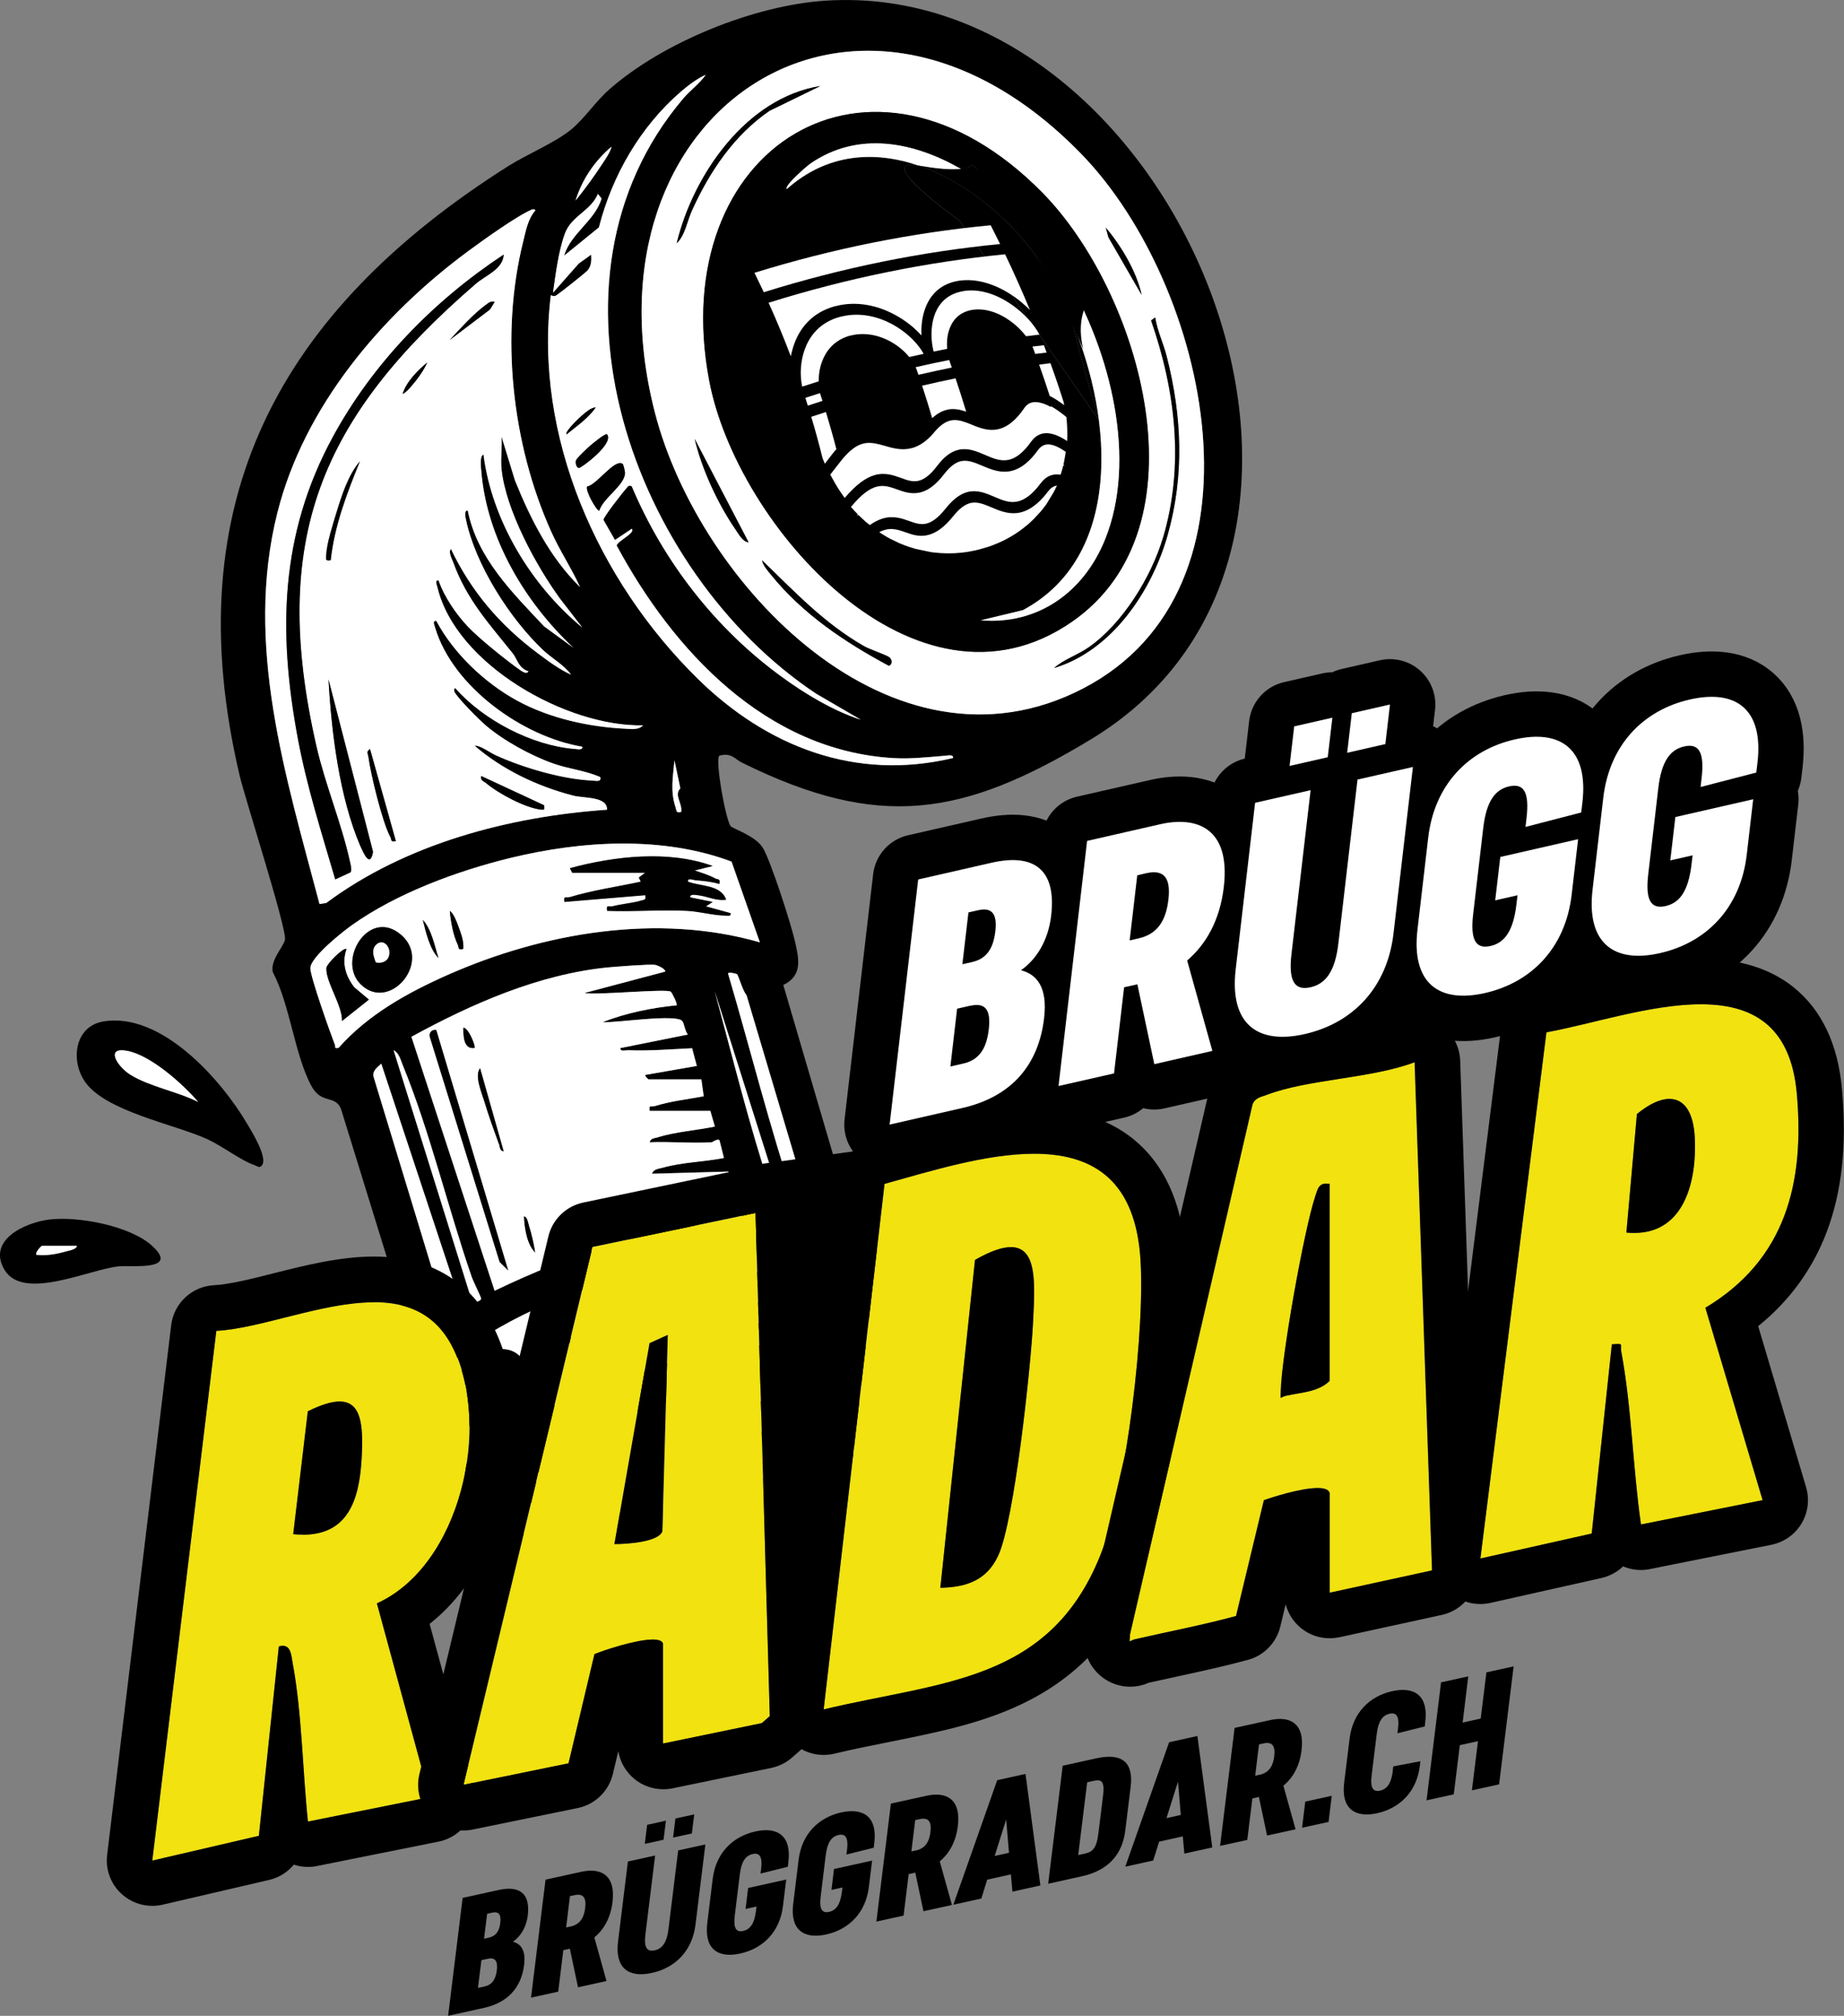 <?xml version="1.0" encoding="UTF-8"?>
<svg id="Layer_2" data-name="Layer 2" xmlns="http://www.w3.org/2000/svg" viewBox="0 0 203.28 222.13">
  <rect x="0" y="0" width="203.28" height="222.13" fill="#808080" stroke="none"/>
  <defs>
    <style>
      .cls-1 {
        stroke: #000;
        stroke-linecap: round;
        stroke-linejoin: round;
        stroke-width: 10px;
      }

      .cls-2 {
        fill: #fff;
      }

      .cls-3 {
        fill: #f1e210;
      }
    </style>
  </defs>
  <g id="Layer_1-2" data-name="Layer 1">
    <g>
      <path class="cls-1" d="M98.07,123.92l3.15-27.01,8.07-1.84c4.65-1.06,7.19.69,6.59,5.82-.33,2.82-1.69,4.89-3.33,6.02,1.76.46,2.95,1.88,2.55,5.28-.61,5.21-3.64,8.68-9.01,9.9l-8.02,1.83ZM106.09,106.25l1.07-.24c1.55-.35,2.33-1.43,2.56-3.36s-.34-2.7-1.89-2.35l-1.07.24-.67,5.71ZM106.94,110.82l-1.43.33-.74,6.37,1.43-.33c1.67-.38,2.54-1.55,2.8-3.75s-.39-2.99-2.05-2.61Z"/>
      <path class="cls-1" d="M125.39,108.46l-1.47.33-1.11,9.49-6.12,1.39,3.15-27.01,8.07-1.84c3.97-.9,7.77.37,7,6.93-.44,3.74-2.02,6.36-4.04,8.09l2.78,9.96-6.4,1.46-1.87-8.81ZM125.52,103.4c2.03-.46,3-1.89,3.28-4.24s-.42-3.4-2.44-2.94l-.99.23-.84,7.18.99-.23Z"/>
      <path class="cls-1" d="M155.76,84.49l-2.14,18.36c-.69,5.94-4.44,9.87-9.76,11.09-5.32,1.21-8.33-1.18-7.64-7.12l2.14-18.36,6.12-1.39-2.11,18.06c-.35,2.97.34,4.05,2.09,3.66s2.73-1.86,3.08-4.83l2.11-18.06,6.12-1.39ZM146.88,79.08l-4.21.96-.51,4.36,4.21-.96.51-4.36ZM153.23,77.63l-4.21.96-.51,4.36,4.21-.96.51-4.36Z"/>
      <path class="cls-1" d="M165.39,94.43l8.58-1.96-.71,6.1c-.68,5.87-4.42,9.68-9.54,10.85-5.12,1.17-8.15-1.11-7.46-6.98l1.18-10.11c.68-5.87,4.42-9.68,9.54-10.85,5.13-1.17,8.15,1.11,7.46,6.97l-.13,1.08-6.14,1.59.11-.96c.35-2.97-.36-3.86-1.91-3.51s-2.51,1.62-2.86,4.59l-1.11,9.49c-.35,2.97.36,3.86,1.91,3.51s2.51-1.63,2.86-4.59l.12-1-2.46.56.56-4.78Z"/>
      <path class="cls-1" d="M184.69,90.03l8.58-1.96-.71,6.1c-.68,5.87-4.42,9.68-9.54,10.85s-8.15-1.11-7.46-6.98l1.18-10.11c.68-5.87,4.42-9.68,9.54-10.85,5.13-1.17,8.15,1.11,7.46,6.97l-.13,1.08-6.14,1.59.11-.96c.35-2.97-.36-3.86-1.91-3.51s-2.51,1.62-2.86,4.59l-1.11,9.49c-.35,2.97.36,3.86,1.91,3.51s2.51-1.63,2.86-4.59l.12-1-2.46.56.56-4.78Z"/>
    </g>
    <g>
      <path class="cls-2" d="M98.07,123.92l3.15-27.01,8.07-1.84c4.65-1.06,7.19.69,6.59,5.82-.33,2.82-1.69,4.89-3.33,6.02,1.76.46,2.95,1.88,2.55,5.28-.61,5.21-3.64,8.68-9.01,9.9l-8.02,1.83ZM106.09,106.25l1.07-.24c1.55-.35,2.33-1.43,2.56-3.36s-.34-2.7-1.89-2.35l-1.07.24-.67,5.71ZM106.94,110.82l-1.43.33-.74,6.37,1.43-.33c1.67-.38,2.54-1.55,2.8-3.75s-.39-2.99-2.05-2.61Z"/>
      <path class="cls-2" d="M125.39,108.46l-1.47.33-1.11,9.49-6.12,1.39,3.15-27.01,8.07-1.84c3.97-.9,7.77.37,7,6.93-.44,3.74-2.02,6.36-4.04,8.09l2.78,9.96-6.4,1.46-1.87-8.81ZM125.52,103.4c2.03-.46,3-1.89,3.28-4.24s-.42-3.4-2.44-2.94l-.99.23-.84,7.18.99-.23Z"/>
      <path class="cls-2" d="M155.76,84.49l-2.14,18.36c-.69,5.94-4.44,9.87-9.76,11.09-5.32,1.21-8.33-1.18-7.64-7.12l2.14-18.36,6.12-1.39-2.11,18.06c-.35,2.97.34,4.05,2.09,3.66s2.73-1.86,3.08-4.83l2.11-18.06,6.12-1.39ZM146.88,79.08l-4.21.96-.51,4.36,4.21-.96.51-4.36ZM153.23,77.63l-4.21.96-.51,4.36,4.21-.96.51-4.36Z"/>
      <path class="cls-2" d="M165.39,94.43l8.58-1.96-.71,6.1c-.68,5.87-4.42,9.68-9.54,10.85-5.12,1.17-8.15-1.11-7.46-6.98l1.18-10.11c.68-5.87,4.42-9.68,9.54-10.85,5.13-1.17,8.15,1.11,7.46,6.97l-.13,1.08-6.14,1.59.11-.96c.35-2.97-.36-3.86-1.91-3.51s-2.51,1.62-2.86,4.59l-1.11,9.49c-.35,2.97.36,3.86,1.91,3.51s2.51-1.63,2.86-4.59l.12-1-2.46.56.56-4.78Z"/>
      <path class="cls-2" d="M184.69,90.03l8.58-1.96-.71,6.1c-.68,5.87-4.42,9.68-9.54,10.85s-8.15-1.11-7.46-6.98l1.18-10.11c.68-5.87,4.42-9.68,9.54-10.85,5.13-1.17,8.15,1.11,7.46,6.97l-.13,1.08-6.14,1.59.11-.96c.35-2.97-.36-3.86-1.91-3.51s-2.51,1.62-2.86,4.59l-1.11,9.49c-.35,2.97.36,3.86,1.91,3.51s2.51-1.63,2.86-4.59l.12-1-2.46.56.56-4.78Z"/>
    </g>
    <path d="M77.82,164.39s.02.01.02.02l.39-.09c-.15-.1-.29-.13-.41.07Z"/>
    <path d="M71.41,165.95l.5-.12c-.23-.19-.45-.38-.66-.57-.08.19,0,.44.16.69Z"/>
    <path d="M99.12,144.2c-.69-2.79-.99-5.56-3.22-7.56-.57-.51-1.38-.59-1.68-1.29l-7.87-26.81c2.2-1.08,1.71-2.95,1.25-4.96-.43-1.86-2.62-8.67-3.49-10.13-.8-1.36-3.38-2.14-3.58-2.43-.57-.86-1.71-7.27-1.24-7.75,1.39-.36,1.68.37,2.55.79,15.06,7.42,24.27,5.95,38.39-2.57C155.58,60.15,129.54-2.34,91.07.07c-7.89.49-17.97,4.57-23.9,9.78-1.5,1.31-2.79,3.28-4.23,4.44-1.83,1.48-4.81,2.69-6.89,4-25.26,15.97-36.76,37.05-29.62,67.22.61,2.57,5.28,17.07,4.98,18.08-.27.89-1.62,2.23-1.34,3.52,1.91,3.6,2.41,9.18,4.28,12.59,1.1,2,2.54.91,3.23,2.46l8.25,26.69c.1,1.11-1.7,2.22-1.43,4.13l1.1,3.27,12.28,12.97c-.26-1.07-2.11-4.98-1.95-5.78.08-.4,1.11-1.58,1.63-.72.34.56,1.92,5.3,1.98,5.95,0,.05,0,.1,0,.15l1.59-.38-.66-1.46c-.31-1.8-1.24-3.45-1.82-5.11-.14-.4-.5-.4.08-.82l1.06,1.66,1.79,5.62,2.3-.55-2.79-8.21c4.1-1.94,8.18-3.91,12.57-5.14,4.51-1.26,9.14-1.78,13.81-1.99l.6,1.17-8.92,1.74c-.53.53,1.15.52,1.36.51.61-.03,1.14-.26,1.73-.27,2.09-.05,4.2.03,6.3.04l.28,1.21c-2.15.52-4.56.62-6.63,1.42-.31.12-.73.15-.8.56l8.02-.26.4,1.49c-2.19.66-4.54.71-6.73,1.32-.26.07-.75.06-.69.42h6.5l5.36-1.29c-.26-.97-.5-1.94-.71-2.92l.96,2.86,1.84-.44c-.72-2.45-1.41-4.91-2.06-7.38.54,0,1.2-.17,1.44.41l2.02,6.63,3.7-.89-2.2-14.58ZM89.7,134.54c-1.7-.21-1.54-.51-2.05-2.03-2.79-8.24-4.89-16.75-7.35-25.1-.29-.45.92-.11.95-.07.19.24.63,1.88,1.04,2.3l7.41,24.9ZM45.37,114.24c6.65-3.63,14.05-6.9,21.7-7.65.83-.08,4.58-.36,5.15-.28.23.04,1.11.4,1.14.74l-8.91,2.36c1.23.28,9.17-.52,9.52-.13.16.18.76,1.38.63,1.49-2.75.27-5.59.85-8.17,1.86,1.38.1,8.12-.94,8.79-.13.23.28.3,1.11.62,1.49l-7.43,1.49c-.06.43.56.23.86.24,2.36.09,4.69-.11,7.04-.22l.52,1.95-5.69.99c-.08.08.32.49.37.49h5.82l.26,1.86c-1.78.34-3.65.54-5.38,1.08-.4.12-.7-.2-.58.53h6.69l.5,1.73c-2,.42-4.42.59-6.35,1.2-.33.11-.76.08-.83.53,2.25-.1,4.57.14,6.81,0,.16-.01.53-.39.87-.25l.5,1.98c-2.16.43-4.63.47-6.74,1.07-.43.12-1.04.15-1.19.67l8.41-.24.51,1.97c-2.5.27-5.31.64-7.73,1.32-.26.07-.75.06-.69.42,2.56.08,6.08-.69,8.54-.25.88.16.91,1.28.87,1.98-9.52.47-18.72,3.59-27.24,7.68l-9.17-27.98ZM53.04,143.09c-.01.28-.7.46-.98.37l-8.67-27.74c.59.28.77,1.06.99,1.6,2.98,7.27,5,15.8,7.61,23.35.16.47,1.06,2.28,1.05,2.41ZM78.81,109.28l7.92,25.01c-.56.02-.54.17-.81-.31-.31-.56-.75-2.2-1-2.96-2.35-7.13-4.16-14.5-6.12-21.74ZM119.28,17.05c13.92,14.4,21.52,47.78.06,58.84-20.96,10.81-42.27-11.46-47.15-30.45-8.58-33.37,22.39-53.93,47.09-28.39ZM67.41,16.16c-.12.57-.57,1.22-.89,1.71-.93,1.43-1.99,2.9-3.07,4.23.71-2.32,2.12-4.38,3.96-5.94ZM60.73,32.51c.21.12.4.16.62.02.39-.25,3.24-2.49,3.45-2.76.41-.51.42-1.09.38-1.72l-1.37.98-2.84,3.22c.29-2.04.61-4.57,1.3-6.49.73-2,2.85-2.49,3.65-4.4l.4.51c-.71,2.44-3.43,3.88-4.12,6.29l3.83-3.11c1.47-5.74,4.56-11.1,9.05-14.97.76-.65,1.81-1.45,2.73-1.85-.68.99-1.7,1.7-2.47,2.6-17.16,20.17-5.52,52.21,14.63,65.6l4.93,2.87c-3.05-.99-6.14-2.85-8.74-4.75-7.29-5.31-13.02-12.7-16.52-21-.34-.07-.32-.05-.51.16-.38.4-2.64,3.29-2.6,3.57l1.27,2.22,1.85-1.24c.46.47-1.63,1.38-1.66,1.85,6.25,11.62,16.49,22.6,30.51,23.42,1.95.11,3.81-.11,5.71-.26.27-.02.92-.18.86.24-10.73,2.57-20.52-1.25-28.15-8.75-10.96-10.77-18.09-26.68-16.18-42.26ZM75.09,89.47c-.6.1-.47-.06-.61-.49-.61-1.83-.29-3.36-.13-5.2l.65,3.09c-.73.77.25,1.62.09,2.6ZM30.58,56.48c2.94-11.69,11.48-21.75,21-28.78,1.6-1.18,5.38-3.9,7.04-4.6.11-.05.41-.06.37.12-.81.93-1.03,2.23-1.32,3.39-2.57,10.3-1.25,22.36,3.09,31.99.95,2.1,2.23,4.01,3.18,6.1-3.33-3.25-5.46-7.5-7.18-11.76l-1.48-4.83c.08,1.16-.12,2.45,0,3.59.46,4.49,3.83,10.69,6.48,14.32l2.43,3.14c-5.62-4.63-9.96-11.78-10.9-19.07-.45.17-.27,1.46-.24,1.85.61,7.43,4.82,14.44,10.15,19.44l-3.22-2.35c-3.5-3.72-7.38-7.52-8.42-12.76-.46-.05-.24.8-.19,1.05,1.05,4.95,4.83,10.86,8.48,14.31.98.93,2.28,1.61,3.1,2.72-1.28-.57-2.57-1.53-3.69-2.37-4.14-3.09-7.32-6.8-9.56-11.49-.3.39.11,1.08.25,1.48,1.48,4.1,3.93,6.74,6.56,10.03.53.66.62,1.63,1.74,1.98-.18.34-.65.05-.88-.11-1.51-1.06-4.58-3.52-5.81-4.83-1.29-1.38-2.6-3.29-3.22-5.08-.46-.06-.19.5-.13.75,2.02,8.54,14.3,15.41,22.67,15.22-.46.53-1.25.41-1.87.38-4.06-.19-8.43-1.15-12.01-3.1-3.56-1.95-7.01-5.2-8.91-8.79-.47-.05-.2.5-.13.75,1.93,6.53,9.7,12.05,16.23,13.12.06.42-.59.26-.86.24-4.67-.37-10.05-3.18-13.13-6.68-.18-.04-.17.26-.12.37.31.67,2.78,3.14,3.46,3.72,1.98,1.69,4.98,3.33,7.44,4.2,1.7.6,3.54.77,5.19,1.5.13.58-.52.39-.87.38-3.33-.15-7.57-1.4-10.61-2.77-.79-.36-1.72-1.12-2.39-1.08,3.06,2.65,6.93,4.48,10.85,5.5,1.27.33,3.79.07,3.76,1.56-10.82.75-22.19,3.76-30.96,10.28l-.74.12c-3.7-14.06-8.31-28.53-4.64-43.14ZM37.32,115.47c-.52.08-.29-.08-.39-.34-.49-1.25-2.74-7.58-2.71-8.46.04-1.22,3.55-4,4.64-4.77,4.94-3.48,11.55-5.93,17.41-7.36,7.82-1.91,16.73-2.46,24.38.4l3.12,8.89c-11.27-3.23-23.85-1.07-34.41,3.6-4.44,1.97-8.77,4.37-12.02,8.04ZM41.21,118.74c-.22-.74.35-1.09.82-1.54l8.98,27.12-1.67,1.11-8.13-26.7ZM48.34,152.47c1.2-2.67,4.15-4.72,6.68-6.17,6.6-3.78,15.17-6.48,22.71-7.51,5.28-.72,10.81-.82,15.92.84l3.23,9.03c-8.84-1.82-18.65-.09-27.12,2.72-6.59,2.19-13.17,5.19-18.32,9.91l-3.09-8.82Z"/>
    <path d="M69.39,166.37s0,.04.01.05l.45-.11c-.1-.14-.23-.18-.46.05Z"/>
    <path d="M63.24,160.64c.36,2.24,1.15,4.54,2,6.79l1.16-.28c-.95-2.8-1.76-5.67-3.07-8.33-.46.34-.17,1.33-.09,1.82Z"/>
    <path d="M22.83,125.52c1.69.76,3.75,2.38,5.28,2.89.33.11.5.37.8-.05.57-.9-1.15-3.66-1.67-4.54-2.89-4.9-9.49-12.35-15.87-11.26-3.13.54-3.62,4.27-2.02,6.61,2.25,3.29,9.77,4.67,13.47,6.34ZM13.99,115.79c2.59.47,6.18,3.66,7.86,5.64-2.28-1.16-5.37-1.69-7.5-3.02-1.34-.84-2.84-3.07-.36-2.62Z"/>
    <path d="M13.09,139.54c1.45-.14,6.73.54,3.68-2.26-2.4-2.2-8.17-3.29-11.32-2.9-2.69.33-6.91,2.26-4.95,5.55,2.06,3.47,9.39-.08,12.59-.39ZM4.64,137.28h3.84c-.05.4-.91.52-1.24.62-1.09.31-2.07.48-3.22.37-.22-.19.51-.99.62-.99Z"/>
    <path class="cls-2" d="M35.96,99.5c8.76-6.52,20.14-9.53,30.96-10.28.03-1.49-2.49-1.23-3.76-1.56-3.92-1.02-7.79-2.85-10.85-5.5.67-.04,1.6.72,2.39,1.08,3.03,1.37,7.28,2.62,10.61,2.77.36.02,1,.2.87-.38-1.65-.73-3.49-.9-5.19-1.5-2.46-.87-5.46-2.51-7.44-4.2-.69-.58-3.16-3.05-3.46-3.72-.05-.11-.06-.41.12-.37,3.08,3.5,8.46,6.31,13.13,6.68.27.02.92.18.86-.24-6.52-1.07-14.29-6.59-16.23-13.12-.07-.25-.34-.79.13-.75,1.91,3.59,5.35,6.85,8.91,8.79,3.57,1.95,7.94,2.91,12.01,3.1.61.03,1.41.14,1.87-.38-8.37.2-20.65-6.68-22.67-15.22-.06-.25-.33-.81.13-.75.61,1.79,1.92,3.7,3.22,5.08,1.23,1.31,4.31,3.78,5.81,4.83.23.16.7.45.88.11-1.11-.35-1.21-1.32-1.74-1.98-2.63-3.29-5.08-5.93-6.56-10.03-.14-.4-.56-1.09-.25-1.48,2.24,4.7,5.42,8.4,9.56,11.49,1.12.84,2.41,1.8,3.69,2.37-.82-1.11-2.12-1.79-3.1-2.72-3.65-3.45-7.43-9.36-8.48-14.31-.05-.25-.28-1.1.19-1.05,1.04,5.23,4.92,9.04,8.42,12.76l3.22,2.35c-5.33-5-9.54-12.01-10.15-19.44-.03-.39-.21-1.69.24-1.85.93,7.29,5.27,14.44,10.9,19.07l-2.43-3.14c-2.66-3.63-6.03-9.83-6.48-14.32-.12-1.14.08-2.43,0-3.59l1.48,4.83c1.72,4.26,3.86,8.51,7.18,11.76-.95-2.09-2.24-4-3.18-6.1-4.34-9.63-5.66-21.7-3.09-31.99.29-1.16.51-2.46,1.32-3.39.04-.18-.25-.17-.37-.12-1.66.7-5.44,3.42-7.04,4.6-9.52,7.03-18.06,17.09-21,28.78-3.68,14.61.93,29.09,4.64,43.14l.74-.12ZM53.05,85.51l6.93,3.22c.01.43.14.53-.35.48-1.73-.19-4.68-1.77-6.02-2.9-.28-.24-.68-.28-.56-.8ZM39.74,93.25c-2.33-5.4-3.2-12.55-3.52-18.39l4.91,19c-.31,1.83-1.05.17-1.38-.61ZM35.96,61.12c.05-1.24.73-3.33,1.11-4.59.58-1.9,1.29-4.18,2.6-5.7-1.43,3.51-2.81,7.09-3.22,10.9-.64.09-.51-.1-.49-.61ZM43.02,92.21c-.85-1.57-2.15-6.91-2.4-8.78-.05-.38-.29-.59.17-.89l2.85,10.15c-.64.13-.43-.14-.62-.48ZM45.36,42.53c-.27.31-.6.71-.98.87.39-1.31,1.66-2.61,2.72-3.47-.36.85-1.13,1.9-1.74,2.59ZM54.02,34.1l-4.44,3.36c1.13-1.22,2.63-2.88,3.95-3.85.34-.25.52-.46,1-.36l-.52.84ZM36.66,48.19c4.44-8.19,11.13-15.03,18.86-20.14-.09,1.62-1.98,2.27-3.09,3.23-17.09,14.76-22.77,28.15-17.55,50.97.97,4.24,2.79,8.57,3.68,12.66.07.33.25.94.08,1.21l-1.69.78c-1.51-5.15-3.15-10.26-4.13-15.56-2.19-11.75-1.95-22.48,3.84-33.15Z"/>
    <path class="cls-2" d="M72.19,45.44c4.89,19,26.19,41.26,47.15,30.45,21.46-11.07,13.86-44.44-.06-58.84-24.7-25.54-55.67-4.98-47.09,28.39ZM81.08,58.34c-1.95-2.83-3.72-6.66-4.5-9.98l5.94,11.39c-.63-.02-1.12-.94-1.44-1.41ZM98,73.37c-4.84-2.59-9.52-5.72-13-10.03-.35-.44-.92-1.05-.99-1.6,3.61,3.47,6.82,6.93,11.22,9.45.66.38,2.54,1,2.83,1.25.26.23.37.72-.06.93ZM127.34,34.98c.24,1.49.9,2.85,1.27,4.3,1.68,6.6,1.96,13.13.09,19.72-1.74,6.15-6.13,12.7-12.51,14.61,1.08-.96,2.54-1.4,3.8-2.27,3.73-2.58,6.94-7.77,8.21-12.09,2.36-7.97,1.37-16.21-1.32-23.94l.45-.33ZM125.86,32.51l-3.67-6.36-.29-1.07c1.7,2.02,3.39,4.83,3.96,7.43ZM114.88,21.2c10.9,11.06,18.37,36.9,3.28,47.32-17.12,11.83-36.96-10.55-39.98-26.59-4.85-25.71,17.81-39.89,36.7-20.73ZM90.44,9.48l-5.58,2.72c-3.94,2.69-6.63,6.7-8.58,10.99-.54,1.18-.77,2.78-1.69,3.63,1.83-7.57,7.68-16.03,15.85-17.33Z"/>
    <path class="cls-2" d="M81.78,134.54c.04-.7.02-1.82-.87-1.98-2.46-.45-5.99.32-8.54.25-.06-.36.44-.35.69-.42,2.42-.67,5.23-1.04,7.73-1.32l-.51-1.97-8.41.24c.15-.52.76-.55,1.19-.67,2.11-.6,4.58-.64,6.74-1.07l-.5-1.98c-.33-.14-.7.24-.87.25-2.24.14-4.56-.1-6.81,0,.08-.45.5-.43.83-.53,1.93-.62,4.35-.79,6.35-1.2l-.5-1.73h-6.69c-.12-.73.17-.4.58-.53,1.73-.54,3.6-.74,5.38-1.08l-.26-1.86h-5.82c-.05,0-.45-.42-.37-.49l5.69-.99-.52-1.95c-2.35.11-4.67.31-7.04.22-.3-.01-.92.19-.86-.24l7.43-1.49c-.32-.37-.39-1.21-.62-1.49-.67-.82-7.42.23-8.79.13,2.58-1.01,5.42-1.59,8.17-1.86.13-.11-.46-1.31-.63-1.49-.35-.39-8.3.41-9.52.13l8.91-2.36c-.02-.34-.9-.7-1.14-.74-.57-.09-4.32.2-5.15.28-7.65.75-15.05,4.01-21.7,7.65l9.17,27.98c8.52-4.09,17.72-7.21,27.24-7.68ZM58.32,135.1c.3.93.53,1.94.67,2.91-.92-.93-1.16-2.71-1.23-3.96.37,0,.46.75.56,1.05ZM52.93,117.7l2.6,9.16c-.47-.08-.41-.52-.52-.84-.54-1.45-1.14-3.14-1.58-4.61-.3-.99-1.14-2.89-.49-3.72ZM52.31,115.47c-1.24.2-1.23-1.38-1.23-2.23.59.03,1.39,2.08,1.23,2.23ZM48.09,113.49l7.93,26.5-.93-.92-7.69-24.77c-.13-.47.17-.88.7-.8Z"/>
    <path class="cls-2" d="M82.97,161.37c2.2-.61,4.55-.66,6.73-1.32l-.4-1.49-8.02.26c.07-.42.48-.44.8-.56,2.08-.8,4.48-.9,6.63-1.42l-.28-1.21c-2.09-.01-4.2-.09-6.3-.04-.59.01-1.12.24-1.73.27-.21.01-1.88.03-1.36-.51l8.92-1.74-.6-1.17c-4.67.21-9.3.73-13.81,1.99-4.4,1.23-8.47,3.2-12.57,5.14l2.79,8.21,1.47-.35c-.85-2.25-1.64-4.54-2-6.79-.08-.49-.37-1.48.09-1.82,1.31,2.66,2.12,5.53,3.07,8.33l3.01-.72s0-.04-.01-.05c.23-.23.36-.19.46-.05l1.55-.37c-.15-.25-.24-.5-.16-.69.21.19.44.38.66.57l5.93-1.42s-.02-.01-.02-.02c.12-.2.26-.17.41-.07l10.54-2.53h-6.5c-.06-.36.44-.35.69-.42ZM67.16,161.17l-.49-2.11c1.02,1.09,1.14,3.03,1.48,4.46l-.99-2.35Z"/>
    <path class="cls-2" d="M96.88,148.66l-3.23-9.03c-5.11-1.65-10.64-1.56-15.92-.84-7.54,1.03-16.11,3.73-22.71,7.51-2.53,1.45-5.48,3.49-6.68,6.17l3.09,8.82c5.15-4.72,11.73-7.72,18.32-9.91,8.47-2.81,18.29-4.54,27.12-2.72ZM88.83,139.75c.32.02,4.57.69,3.84,1.48l-2.47.49,3.22,1c-.48.96-1.8.35-2.63.27-.28-.03-.89-.23-.83.22,1.12.1,2.38.51,3.42.93.38.15.67-.14.54.56-.99.18-1.93-.17-2.85-.24-.27-.02-.92-.18-.86.24.98.21,2.26.5,3.14.94.18.09.94.52.69.79-4.01-.35-8.02-.31-12.01.25-.12-.69.14-.42.54-.56,1.05-.37,2.31-.73,3.42-.68l-.24-.63c-.31-.2-6.15.29-7.31.14-.34-.04-.74-.15-.37-.49l7.18-1.24c-.12-1.45-1.81-1.42-3.09-1.49-1.65-.09-3.3.41-4.84-.11-.03-.9,10.36-1.94,11.51-1.85ZM52.79,157.95c-.15.13-.37,1.18-.73.46-.09-1.88-2.64-5.42-1.59-7.01.2-.31.42-.59.85-.51-.29,2.61.57,4.66,2.97,5.82-.39.54-1.01.81-1.49,1.24ZM56.16,155.36c-4.53,1.6-5.75-5.89-1.44-6.64,4.06-.71,4.86,5.44,1.44,6.64ZM59.74,147.92c.99,1.25,1.59,3.14,1.73,4.71-.97-1.21-1.34-3.19-1.73-4.71ZM64.07,151.38c-.89-1.33-1.15-2.95-1.61-4.45.79.53,1.31,2.07,1.59,2.98.14.46.57,1.12.01,1.47Z"/>
    <path class="cls-2" d="M83.76,103.83l-3.12-8.89c-7.64-2.86-16.55-2.3-24.38-.4-5.86,1.43-12.48,3.87-17.41,7.36-1.09.77-4.6,3.55-4.64,4.77-.03.89,2.22,7.21,2.71,8.46.1.26-.13.42.39.34,3.25-3.67,7.58-6.07,12.02-8.04,10.56-4.67,23.15-6.83,34.41-3.6ZM62.79,98.85c2.46-.76,5.31-1.16,7.84-1.71l-.21-.46.7-.53h-8.05l-.25-.5c4.9-1.32,10.87-2.01,15.73-.24l-1.98.49c.74.26,1.55.49,2.24.87.35.19.61-.02.48.62-.84-.27-1.8-.35-2.67-.42-.27-.02-.84-.29-.79.17,1.41.54,3.62.32,4.21,1.98-1.09.17-2.06-.38-3.1-.49-.26-.03-.93-.18-.86.24l2.47.5-.74.49,2.72.75c.07.39-.35.26-.62.26-1.32-.02-2.87-.46-4.19-.52-2.92-.14-5.88.12-8.8,0-.12-.75.19-.39.6-.5.99-.26,2.19-.34,3.12-.62.44-.13.58-.05.48-.62l-8.91.74c-.12-.73.17-.4.58-.52ZM50.51,102.04c.3.82.64,1.64.55,2.54-.65.12-.43-.13-.61-.49-.52-1.1-.76-2.51-.87-3.71.41.27.76,1.21.93,1.67ZM37.7,112.5c.08-1.66-1.81-4.32-1.72-5.84.03-.47,1.95-2.34,2.21-2.09-.55,1.51-.1,2.99.86,4.22l1.61,1.35-2.97,2.36ZM39.76,108.46c-2.59-2.56.71-8.11,4.11-5.72,4.11,2.89-.84,8.95-4.11,5.72ZM46.61,101.36c.99,1.09,1.27,2.84,1.73,4.21-.96-.98-1.4-2.86-1.73-4.21Z"/>
    <path class="cls-2" d="M105.06,83.52c.06-.42-.59-.26-.86-.24-1.91.15-3.76.37-5.71.26-14.02-.82-24.25-11.8-30.51-23.42.04-.48,2.12-1.39,1.66-1.85l-1.85,1.24-1.27-2.22c-.04-.28,2.22-3.16,2.6-3.57.2-.21.17-.23.51-.16,3.5,8.31,9.23,15.7,16.52,21,2.6,1.9,5.7,3.76,8.74,4.75l-4.93-2.87c-20.15-13.39-31.79-45.43-14.63-65.6.77-.91,1.79-1.62,2.47-2.6-.92.4-1.97,1.2-2.73,1.85-4.49,3.88-7.58,9.24-9.05,14.97l-3.83,3.11c.69-2.42,3.41-3.86,4.12-6.29l-.4-.51c-.8,1.91-2.93,2.4-3.65,4.4-.7,1.93-1.01,4.45-1.3,6.49l2.84-3.22,1.37-.98c.04.63.03,1.21-.38,1.72-.21.26-3.06,2.51-3.45,2.76-.22.14-.41.1-.62-.02-1.91,15.58,5.22,31.49,16.18,42.26,7.63,7.5,17.41,11.32,28.15,8.75ZM64.19,45.76c.4-.33.95-.84,1.49-.86-.85,1.21-2.09,2.05-3.22,2.97-.25-.28,1.45-1.88,1.73-2.11ZM63.49,50.75c.07-.27,1.26-1.36,1.58-1.65.21-.18,1.7-1.42,1.85-1.24.82,1.01-2.84,3.72-3.1,3.71-.24-.01-.42-.49-.33-.82ZM64.73,53.6c1.02-.12,3.02-3.1,3.9-2.49.1.07.28.86.26,1.07-.1,1.35-2.41,2.69-2.84,4.1-.29,0-1.58-2.24-1.33-2.68Z"/>
    <path class="cls-2" d="M51.01,144.33l-8.98-27.12c-.47.45-1.05.8-.82,1.54l8.13,26.7,1.67-1.11Z"/>
    <path class="cls-2" d="M94.16,152.62c.66,2.47,1.35,4.93,2.06,7.38l1.4-.34-2.02-6.63c-.24-.58-.9-.41-1.44-.41Z"/>
    <path class="cls-2" d="M81.25,107.34s-1.23-.38-.95.07c2.46,8.34,4.56,16.86,7.35,25.1.51,1.52.35,1.82,2.05,2.03l-7.41-24.9c-.4-.42-.85-2.06-1.04-2.3Z"/>
    <path class="cls-2" d="M43.39,115.72l8.67,27.74c.28.09.97-.09.98-.37,0-.13-.89-1.94-1.05-2.41-2.61-7.55-4.62-16.08-7.61-23.35-.22-.55-.41-1.33-.99-1.6Z"/>
    <path class="cls-2" d="M59.43,168.66c-.06-.66-1.64-5.39-1.98-5.95-.52-.86-1.55.32-1.63.72-.16.8,1.69,4.72,1.95,5.78l1.66-.4c0-.05,0-.1,0-.15Z"/>
    <path class="cls-2" d="M85.92,133.99c.27.48.25.33.81.31l-7.92-25.01c1.96,7.24,3.77,14.61,6.12,21.74.25.76.69,2.4,1,2.96Z"/>
    <path class="cls-2" d="M94.13,160.5l.25-.06-.96-2.86c.21.98.45,1.96.71,2.92Z"/>
    <path class="cls-2" d="M58.62,161.05c-.58.41-.22.41-.08.82.59,1.67,1.51,3.31,1.82,5.11l.66,1.46.45-.11-1.79-5.62-1.06-1.66Z"/>
    <path class="cls-2" d="M67.41,16.16c-1.84,1.56-3.25,3.62-3.96,5.94,1.08-1.33,2.14-2.8,3.07-4.23.32-.49.77-1.14.89-1.71Z"/>
    <path class="cls-2" d="M74.35,83.78c-.16,1.84-.48,3.38.13,5.2.14.43.01.59.61.49.16-.98-.83-1.83-.09-2.6l-.65-3.09Z"/>
    <path class="cls-2" d="M14.35,118.41c2.13,1.33,5.22,1.86,7.5,3.02-1.68-1.98-5.27-5.18-7.86-5.64-2.48-.45-.98,1.79.36,2.62Z"/>
    <path class="cls-2" d="M7.24,137.9c.33-.09,1.19-.22,1.24-.62h-3.84c-.11,0-.83.8-.62.99,1.15.11,2.12-.06,3.22-.37Z"/>
    <path d="M38.65,96.12c.17-.28,0-.88-.08-1.21-.89-4.1-2.71-8.42-3.68-12.66-5.22-22.82.45-36.2,17.55-50.97,1.11-.96,3-1.6,3.09-3.23-7.73,5.11-14.42,11.96-18.86,20.14-5.79,10.67-6.03,21.4-3.84,33.15.99,5.3,2.62,10.41,4.13,15.56l1.69-.78Z"/>
    <path d="M39.74,93.25c.34.78,1.07,2.44,1.38.61l-4.91-19c.33,5.84,1.2,12.99,3.52,18.39Z"/>
    <path d="M40.62,83.42c.24,1.88,1.54,7.21,2.4,8.78.19.34-.02.61.62.48l-2.85-10.15c-.46.3-.22.51-.17.89Z"/>
    <path d="M37.08,56.53c-.38,1.25-1.06,3.34-1.11,4.59-.02.52-.15.71.49.61.41-3.81,1.79-7.39,3.22-10.9-1.3,1.52-2.02,3.8-2.6,5.7Z"/>
    <path d="M53.61,86.31c1.34,1.13,4.29,2.71,6.02,2.9.49.05.36-.05.35-.48l-6.93-3.22c-.12.52.28.56.56.8Z"/>
    <path d="M53.53,33.61c-1.32.97-2.82,2.62-3.95,3.85l4.44-3.36.52-.84c-.48-.1-.67.11-1,.36Z"/>
    <path d="M44.38,43.41c.38-.17.71-.56.98-.87.61-.69,1.37-1.74,1.74-2.59-1.06.86-2.33,2.16-2.72,3.47Z"/>
    <path d="M78.18,41.93c3.03,16.04,22.87,38.42,39.98,26.59,15.08-10.42,7.62-36.26-3.28-47.32-18.89-19.16-41.55-4.98-36.7,20.73ZM89.29,18.06c5.29-3.68,11.45-2.42,16.65.56,1.09-.13,1.24-.47,1.24-.47,0,0,10.65,10.65,10.11,11.95h0c5.31,8.82,8.02,20.66,4.53,29.33-2.37,5.9-7.48,9.45-13.71,8.93l4.65-1.12c10.86-5.82,10.06-20.75,5.41-31.81,1.15,4.74,2.96,10.86,2.96,10.86l-15.33-21.95s-9.87-7.04-4.48-6.07c-4.91-1.69-10.16-1.37-14.58,2.57-.31-.36,2.2-2.52,2.56-2.77Z"/>
    <path d="M128.21,59.25c-1.28,4.32-4.48,9.52-8.21,12.09-1.26.87-2.71,1.31-3.8,2.27,6.38-1.91,10.76-8.46,12.51-14.61,1.87-6.59,1.59-13.12-.09-19.72-.37-1.45-1.04-2.81-1.27-4.3l-.45.33c2.69,7.73,3.68,15.98,1.32,23.94Z"/>
    <path d="M84.87,12.19l5.58-2.72c-8.17,1.3-14.02,9.76-15.85,17.33.92-.86,1.15-2.45,1.69-3.63,1.95-4.29,4.64-8.3,8.58-10.99Z"/>
    <path d="M95.23,71.19c-4.41-2.53-7.62-5.98-11.22-9.45.08.55.64,1.17.99,1.6,3.48,4.31,8.16,7.44,13,10.03.43-.21.32-.71.06-.93-.29-.25-2.17-.87-2.83-1.25Z"/>
    <path d="M81.08,58.34c.32.46.81,1.39,1.44,1.41l-5.94-11.39c.78,3.32,2.55,7.15,4.5,9.98Z"/>
    <path d="M125.86,32.51c-.57-2.6-2.26-5.41-3.96-7.43l.29,1.07,3.67,6.36Z"/>
    <path d="M56.02,139.99l-7.93-26.5c-.53-.07-.83.33-.7.8l7.69,24.77.93.92Z"/>
    <path d="M55,126.03c.12.32.06.76.52.84l-2.6-9.16c-.65.82.19,2.72.49,3.72.44,1.47,1.05,3.16,1.58,4.61Z"/>
    <path d="M58.32,135.1c-.1-.3-.19-1.05-.56-1.05.07,1.25.31,3.03,1.23,3.96-.15-.97-.38-1.98-.67-2.91Z"/>
    <path d="M52.31,115.47c.15-.14-.64-2.19-1.23-2.23,0,.85,0,2.42,1.23,2.23Z"/>
    <path d="M67.16,161.17l.99,2.35c-.35-1.42-.46-3.37-1.48-4.46l.49,2.11Z"/>
    <path d="M82.16,141.72c1.28.07,2.96.04,3.09,1.49l-7.18,1.24c-.37.34.03.45.37.49,1.17.15,7.01-.34,7.31-.14l.24.63c-1.1-.05-2.37.31-3.42.68-.4.14-.66-.13-.54.56,3.98-.55,8-.59,12.01-.25.25-.28-.52-.71-.69-.79-.88-.44-2.17-.73-3.14-.94-.06-.42.59-.26.86-.24.92.07,1.86.43,2.85.24.13-.7-.17-.41-.54-.56-1.04-.42-2.29-.83-3.42-.93-.06-.44.56-.24.83-.22.83.08,2.15.69,2.63-.27l-3.22-1,2.47-.49c.73-.8-3.53-1.46-3.84-1.48-1.15-.08-11.54.96-11.51,1.85,1.54.52,3.19.02,4.84.11Z"/>
    <path d="M54.72,148.72c-4.31.75-3.09,8.24,1.44,6.64,3.42-1.2,2.62-7.35-1.44-6.64ZM55.99,151.97l-.59.43c-1.52-.16-1.39-1.57-.21-2.22.86.13.96,1.07.79,1.8Z"/>
    <path d="M51.31,150.89c-.43-.08-.64.21-.85.51-1.05,1.59,1.5,5.13,1.59,7.01.36.71.58-.33.73-.46.48-.43,1.1-.7,1.49-1.24-2.4-1.16-3.25-3.21-2.97-5.82Z"/>
    <path d="M62.46,146.93c.46,1.5.71,3.12,1.61,4.45.55-.34.13-1-.01-1.47-.28-.92-.81-2.46-1.59-2.98Z"/>
    <path d="M61.47,152.62c-.14-1.57-.74-3.45-1.73-4.71.39,1.52.76,3.49,1.73,4.71Z"/>
    <path d="M71.13,98.63c.1.57-.05.49-.48.62-.93.27-2.13.36-3.12.62-.41.11-.73-.25-.6.5,2.92.11,5.88-.14,8.8,0,1.32.06,2.87.5,4.19.52.28,0,.69.14.62-.26l-2.72-.75.74-.49-2.47-.5c-.07-.42.6-.27.86-.24,1.04.11,2.01.66,3.1.49-.59-1.66-2.8-1.45-4.21-1.98-.05-.47.52-.2.79-.17.87.08,1.83.16,2.67.42.13-.64-.13-.43-.48-.62-.69-.37-1.5-.61-2.24-.87l1.98-.49c-4.86-1.77-10.82-1.08-15.73.24l.25.5h8.05l-.7.53.21.46c-2.53.55-5.38.95-7.84,1.71-.4.12-.7-.2-.58.52l8.91-.74Z"/>
    <path d="M43.87,102.74c-3.4-2.39-6.7,3.16-4.11,5.72,3.27,3.23,8.22-2.83,4.11-5.72ZM42.85,105.39c-.17.58-.86.79-1.42.65-.25-.67-.52-1.43.08-1.98.86-.71,1.67.48,1.34,1.33Z"/>
    <path d="M38.19,104.58c-.26-.26-2.18,1.61-2.21,2.09-.09,1.51,1.8,4.18,1.72,5.84l2.97-2.36-1.61-1.35c-.97-1.23-1.41-2.7-.86-4.22Z"/>
    <path d="M51.07,104.58c.09-.9-.26-1.72-.55-2.54-.17-.46-.52-1.4-.93-1.67.11,1.21.36,2.62.87,3.71.17.37-.04.61.61.49Z"/>
    <path d="M48.34,105.57c-.45-1.37-.74-3.12-1.73-4.21.33,1.35.77,3.23,1.73,4.21Z"/>
    <path d="M68.63,51.11c-.88-.6-2.88,2.37-3.9,2.49-.25.44,1.04,2.69,1.33,2.68.43-1.41,2.74-2.75,2.84-4.1.02-.21-.17-1.01-.26-1.07Z"/>
    <path d="M66.92,47.86c-.15-.18-1.64,1.06-1.85,1.24-.32.28-1.5,1.37-1.58,1.65-.09.33.09.81.33.82.25.01,3.92-2.7,3.1-3.71Z"/>
    <path d="M65.68,44.89c-.54.02-1.09.53-1.49.86-.28.23-1.98,1.83-1.73,2.11,1.13-.92,2.37-1.76,3.22-2.97Z"/>
    <path class="cls-2" d="M118.18,35.42c4.65,11.06,5.45,25.99-5.41,31.81l-4.65,1.12c6.22.52,11.34-3.03,13.71-8.93,3.49-8.66.77-20.5-4.53-29.33-.2.47.24,2.68.89,5.33Z"/>
    <path class="cls-2" d="M101.32,18.26s0,0,0,0c2.36.42,3.77.46,4.62.36-5.2-2.98-11.36-4.24-16.65-.56-.35.25-2.87,2.41-2.56,2.77,4.43-3.94,9.67-4.27,14.58-2.57Z"/>
    <path class="cls-2" d="M55.19,150.17c-1.18.66-1.31,2.06.21,2.22l.59-.43c.17-.73.07-1.67-.79-1.8Z"/>
    <path class="cls-2" d="M41.51,104.06c-.6.55-.33,1.31-.08,1.98.56.15,1.25-.06,1.42-.65.33-.85-.48-2.05-1.34-1.33Z"/>
    <path d="M117.29,30.09h0c.55-1.3-10.11-11.95-10.11-11.95,0,0-.15.35-1.24.47,1.54.88,3,1.92,4.33,3.02,2.58,2.15,4.99,5.08,7.02,8.45Z"/>
    <path d="M101.32,18.26c-5.39-.97,4.48,6.07,4.48,6.07l15.33,21.95s-1.81-6.12-2.96-10.86c-1.17-2.78-2.58-5.31-4.1-7.4-3.09-4.22-7.75-8.04-12.75-9.76Z"/>
    <path d="M101.32,18.26s0,0,0,0c5,1.73,9.66,5.54,12.75,9.76,1.53,2.08,4.17,7.66,5.34,10.44-.64-2.65.05-4.25.24-4.71-1.89-8-7.19-13.55-9.82-14.06-1.69-.33-1.72-1.55-3.9-1.08-.85.1-2.26.07-4.62-.36Z"/>
    <polygon points="94.08 126.87 82.34 128.47 86.73 135.86 89.2 165.95 94.08 126.87"/>
    <g>
      <g>
        <path class="cls-3" d="M90.8,188.37l6.71-57.91c10.54-2.92,26.77-8.45,28.17,7.75.67,7.72-1.5,26.01-4.39,33.19-5.64,14.05-17.62,13.88-30.49,16.97ZM103.67,174.96c2.89-.06,5.11-.83,6.37-3.54,1.78-3.8,3.59-20.75,3.84-25.66.28-5.57.71-10.97-6.39-6.93l-3.82,36.13Z"/>
        <path d="M114,127.13c6.02,0,10.93,2.48,11.68,11.07.67,7.72-1.5,26.01-4.39,33.19-5.64,14.05-17.62,13.88-30.49,16.97l6.71-57.91c4.95-1.37,11.16-3.32,16.49-3.32M103.67,174.96c2.89-.06,5.11-.83,6.37-3.54,1.78-3.8,3.59-20.75,3.84-25.66.21-4.21.51-8.34-2.44-8.34-.95,0-2.23.42-3.96,1.41l-3.82,36.13M114,122.12h0c-5.42,0-11.35,1.68-16.11,3.02-.59.17-1.16.33-1.72.48-1.97.55-3.41,2.23-3.64,4.26l-6.71,57.91c-.19,1.63.43,3.24,1.65,4.33.93.82,2.11,1.26,3.33,1.26.39,0,.78-.05,1.17-.14,2.04-.49,4.11-.9,6.11-1.3,5.53-1.11,10.76-2.15,15.56-4.67,5.69-2.98,9.72-7.56,12.3-14.01,3.24-8.08,5.45-27.16,4.73-35.49-.47-5.4-2.38-9.51-5.68-12.21-2.8-2.29-6.5-3.45-10.99-3.45h0Z"/>
      </g>
      <g>
        <path class="cls-3" d="M194.31,165.31l-13.41,2.68c-.9-6.22-1.02-12.87-2.17-19.03-.16-.87.37-.93-1.05-.82l-2.22,20.85-12.27,2.75,7.28-57.98c9.61-1.73,26.22-8.76,27.6,6.75.88,9.86-1.24,18.31-10.08,23.6l6.31,21.2ZM179.29,135.81c6.24.62,7.8-5.39,7.54-10.47-.24-4.67-2.91-5.44-6.38-2.58l-1.16,13.06Z"/>
        <path d="M187.5,110.66c5.47,0,9.9,2.15,10.58,9.84.88,9.86-1.24,18.31-10.08,23.6l6.31,21.2-13.41,2.68c-.9-6.22-1.02-12.87-2.17-19.03-.12-.67.16-.86-.34-.86-.15,0-.38.02-.7.04l-2.22,20.85-12.27,2.75,7.28-57.98c4.85-.87,11.47-3.09,17.02-3.09M180.16,135.86c5.51,0,6.91-5.68,6.67-10.52-.15-2.86-1.2-4.25-2.8-4.25-1.01,0-2.24.56-3.58,1.67l-1.16,13.06c.3.03.59.04.87.04M187.5,105.65v5.01-5.01c-4.38,0-9.02,1.12-13.12,2.1-1.75.42-3.4.82-4.8,1.07-2.16.39-3.81,2.13-4.09,4.31l-7.28,57.98c-.2,1.62.39,3.24,1.6,4.34.93.85,2.14,1.3,3.37,1.3.36,0,.73-.04,1.1-.12l12.27-2.75c.92-.21,1.73-.66,2.38-1.28.62.26,1.29.4,1.96.4.33,0,.66-.03.98-.1l13.41-2.68c1.38-.28,2.58-1.12,3.31-2.33s.91-2.67.51-4.02l-5.28-17.74c3.45-2.79,5.98-6.25,7.54-10.34,1.69-4.45,2.25-9.6,1.7-15.74-.44-5-2.25-8.79-5.36-11.28-2.6-2.08-6.04-3.13-10.21-3.13h0Z"/>
      </g>
      <g>
        <path class="cls-3" d="M41.54,176.67l5.81,21.36-13.41,2.69c-.59-5.57-.66-11.92-1.67-17.38-.19-1-.2-2.3-1.54-1.92l-2.2,20.87-11.75,2.73,7.06-58.37c8.03-.43,21.21-7.94,26.09,1.89,4.26,8.57.88,23.96-8.39,28.16ZM32.34,169.06c5.74.56,7.25-3.3,7.53-8.28.28-4.98-.2-8.1-5.92-5.26l-1.61,13.54Z"/>
        <path d="M41.21,143.48c3.64,0,6.82,1.19,8.73,5.03,4.26,8.57.88,23.96-8.39,28.16l5.81,21.36-13.41,2.69c-.59-5.57-.66-11.92-1.67-17.38-.16-.88-.19-1.99-1.11-1.99-.13,0-.27.02-.43.07l-2.2,20.87-11.75,2.73,7.06-58.37c4.89-.26,11.69-3.15,17.36-3.15M33.4,169.11c4.86,0,6.2-3.68,6.46-8.34.21-3.68,0-6.34-2.43-6.34-.86,0-2,.34-3.5,1.08l-1.61,13.54c.37.04.73.05,1.06.05M41.21,138.46v5.01-5.01c-3.73,0-7.63.98-11.07,1.85-2.49.63-4.84,1.22-6.56,1.31-2.43.13-4.42,1.99-4.71,4.41l-7.06,58.37c-.2,1.62.41,3.24,1.63,4.33.93.83,2.13,1.28,3.35,1.28.38,0,.76-.04,1.13-.13l11.75-2.73c1.09-.25,2.04-.86,2.72-1.68.5.16,1.03.25,1.56.25.33,0,.66-.03.98-.1l13.41-2.69c1.36-.27,2.55-1.1,3.28-2.28.73-1.18.94-2.61.57-3.95l-4.83-17.76c3.28-2.59,5.9-6.4,7.57-11.08,2.63-7.39,2.44-15.66-.5-21.58-1.77-3.57-5.5-7.82-13.22-7.82h0Z"/>
      </g>
      <g>
        <path class="cls-3" d="M73.1,181.13c-.33-1.36-6.35.62-7.56,1.14l-2.86,12.03-11.58,2.37,14.22-59.26,17.97-3.75,1.57,55.44-.88.77-10.89,2.25v-10.99ZM73.63,147.08l-2.03.92-3.87,22.14c1.25.02,4.88-.21,5.29-1.41l.6-21.65Z"/>
        <path d="M83.29,133.66l1.57,55.44-.88.77-10.89,2.25v-10.99c-.08-.34-.51-.47-1.13-.47-1.88,0-5.51,1.22-6.43,1.61l-2.86,12.03-11.58,2.37,14.22-59.26,17.97-3.75M73.63,147.08l-2.03.92-3.87,22.14s.08,0,.12,0c1.35,0,4.77-.24,5.17-1.41l.6-21.65M83.29,128.65c-.34,0-.68.03-1.02.11l-17.97,3.75c-1.9.4-3.4,1.85-3.85,3.74l-14.22,59.26c-.4,1.67.08,3.42,1.27,4.66.95.99,2.26,1.53,3.6,1.53.33,0,.67-.03,1.01-.1l11.58-2.37c1.91-.39,3.42-1.86,3.87-3.75l.6-2.51c.2,1.19.83,2.28,1.78,3.06.9.73,2.02,1.13,3.17,1.13.34,0,.68-.03,1.02-.1l10.89-2.25c.85-.18,1.65-.57,2.3-1.15l.88-.77c1.12-.98,1.74-2.42,1.7-3.9l-1.57-55.44c-.04-1.48-.74-2.87-1.91-3.79-.89-.7-1.99-1.08-3.11-1.08h0Z"/>
      </g>
      <g>
        <path class="cls-3" d="M146.57,164.5c-.39-1.42-5.99.33-7.25.8l-3.07,12.76c-3.67,1-7.42,1.71-11.13,2.56-.67.15-.63.62-.56-.56l13.5-58.37c.29-.76.97-.82,1.61-1.07,4.58-1.73,11.46-1.77,16.26-3.58l1.92,56.01-11.29,2.46v-10.99ZM146.57,130.45c-1.17-.19-1.29.48-1.58,1.37-1.23,3.68-3.71,17.57-3.8,21.42-.03,1.18-.12.73.57.57,1.64-.37,3.55-.4,4.81-1.63v-21.72Z"/>
        <path d="M155.95,117.03l1.92,56.01-11.29,2.46v-10.99c-.11-.39-.62-.54-1.33-.54-1.84,0-5.01,1.01-5.92,1.34l-3.07,12.76c-3.67,1-7.42,1.71-11.13,2.56-.32.07-.48.22-.55.22-.07,0-.05-.17,0-.78l13.5-58.37c.29-.76.97-.82,1.61-1.07,4.58-1.73,11.46-1.77,16.26-3.58M141.22,154.02c.06,0,.21-.14.54-.22,1.64-.37,3.55-.4,4.81-1.63v-21.72c-.13-.02-.25-.03-.36-.03-.84,0-.96.62-1.22,1.4-1.23,3.68-3.71,17.57-3.8,21.42-.01.62-.05.79.02.79M155.95,112.02c-.6,0-1.2.11-1.78.33-1.94.74-4.68,1.16-7.32,1.58-3.04.48-6.19.97-8.93,2.01-.04.01-.09.03-.13.04-.81.26-3.28,1.06-4.38,3.9-.09.22-.16.45-.21.69l-13.5,58.37c-.06.26-.1.53-.12.8,0,.1-.01.19-.02.26-.06.78-.19,2.62,1.33,4.25.95,1.02,2.3,1.61,3.69,1.61.9,0,1.62-.24,2.07-.44,1.04-.23,2.11-.46,3.14-.69,2.54-.55,5.17-1.12,7.79-1.83,1.77-.48,3.13-1.89,3.56-3.67l.59-2.45c.27,1.02.86,1.95,1.7,2.63.9.73,2.01,1.11,3.15,1.11.36,0,.71-.04,1.07-.11l11.29-2.46c2.37-.52,4.03-2.65,3.95-5.07l-1.92-56.01c-.06-1.62-.89-3.11-2.23-4-.83-.56-1.8-.84-2.78-.84h0Z"/>
      </g>
    </g>
    <g>
      <path class="cls-2" d="M114.55,40.17c.41,1.15.8,2.31,1.17,3.46.5.25,1.03.59,1.6,1.02-.02-.12-.05-.23-.07-.35-.45-1.43-.93-2.85-1.45-4.28-.42.05-.84.1-1.26.16Z"/>
      <path class="cls-2" d="M83.17,30.06c.35.71.69,1.42,1.03,2.14,8.68-2.71,17.41-4.47,26.05-5.31-.34-.69-.69-1.38-1.04-2.07-8.65.82-17.38,2.56-26.04,5.24Z"/>
      <path class="cls-2" d="M92.13,33.73s.03,0,.04-.01c2.19-.56,4.63-.14,6.86,1.18.97.57,1.84,1.28,2.55,2.07-.04-.92.05-1.82.29-2.61.4-1.34,1.36-3.04,3.86-3.43.01,0,.02,0,.03,0,1.91-.28,4.11.38,6.15,1.84.57.41,1.12.88,1.63,1.39-.85-2.05-1.76-4.1-2.74-6.14-8.64.85-17.38,2.62-26.07,5.34.88,1.95,1.7,3.92,2.45,5.91.35-1.78,1.37-4.59,4.95-5.55Z"/>
      <path class="cls-2" d="M113.81,38.19c.04.1.09.2.12.29.06.17.13.35.19.52.42-.05.84-.1,1.26-.15-.1-.27-.2-.54-.3-.81-.42.05-.85.1-1.27.15Z"/>
      <path class="cls-2" d="M106.28,32.07s-.02,0-.03,0c-2.14.33-2.97,1.77-3.31,2.9-.33,1.13-.34,2.52-.02,3.77.5-.1,1-.2,1.49-.3-.05-.7,0-1.39.19-1.99.28-.91.95-2.05,2.62-2.31,0,0,.01,0,.02,0,1.29-.19,2.75.24,4.11,1.21.67.48,1.27,1.07,1.76,1.7.49-.06.99-.12,1.48-.18-.59-1.11-1.67-2.31-2.94-3.21-1.78-1.28-3.7-1.85-5.37-1.6Z"/>
      <path class="cls-2" d="M100.94,40.46c.05.1.08.2.12.3.06.18.12.36.19.54,1.23-.28,2.45-.55,3.68-.8-.06-.18-.13-.36-.19-.53-.03-.1-.06-.2-.1-.3-1.23.24-2.47.51-3.7.79Z"/>
      <path class="cls-2" d="M93.73,36.98s.02,0,.03,0c1.48-.38,3.1-.11,4.59.76.73.43,1.38.98,1.88,1.6.53-.12,1.06-.24,1.59-.35-.6-1.12-1.76-2.26-3.14-3.08-1.95-1.15-4.08-1.51-6-1.01,0,0-.02,0-.03,0-2.45.65-3.48,2.33-3.94,3.61-.46,1.27-.56,2.78-.28,4.09.61-.2,1.22-.39,1.83-.58-.02-.75.11-1.5.36-2.18.38-1.02,1.21-2.35,3.13-2.87Z"/>
      <path class="cls-2" d="M104.43,45.14c.73-.16,1.42,0,2.08.22-.37-1.22-.76-2.45-1.17-3.67-1.23.25-2.46.52-3.69.81.39,1.19.77,2.38,1.11,3.58.58-.54,1.14-.82,1.67-.93Z"/>
      <path class="cls-2" d="M88.78,43.84c.09.29.18.57.27.86.54-.18,1.08-.35,1.62-.53-.06-.18-.12-.36-.18-.54-.03-.1-.06-.21-.09-.31-.54.17-1.09.35-1.63.52Z"/>
      <path class="cls-2" d="M89.43,45.93c.46,1.52.87,3.04,1.25,4.57.08.19.16.4.25.6.26-.33.52-.67.77-1,.17-.22.34-.43.5-.61-.35-1.36-.74-2.73-1.15-4.09-.54.17-1.08.35-1.62.53Z"/>
      <path class="cls-2" d="M109.26,55.89c-.79-.33-1.53-.64-2.28-.46-.03,0-.07.01-.1.03-.59.18-1.17.63-1.79,1.41-1.01,1.26-1.96,1.93-2.95,2.12-.9.17-1.64-.1-2.36-.35-.92-.32-1.73-.59-2.85,0,.08.05.16.11.25.17.09.06.2.12.3.18.04.02.07.05.11.07.2.12.37.22.55.31.32.16.64.31.97.47.08.03.15.07.23.09.03.01.06.02.09.04.12.05.22.09.31.12.03.01.06.02.08.03.1.04.2.07.3.11.02,0,.04.01.06.02.24.08.49.16.74.23.54.11,1.07.22,1.61.34.11.02.22.03.33.05,1.06.13,2.11.14,3.15.03,0,0,0,0,0,0,.12-.01.24-.03.36-.05.02,0,.05,0,.07,0,.11-.02.2-.03.3-.05.04,0,.07-.01.1-.02.09-.01.18-.03.27-.05.16-.03.33-.07.49-.1.12-.03.24-.06.36-.09.2-.06.4-.11.59-.17.1-.03.2-.06.3-.09.09-.03.18-.06.28-.09.07-.02.14-.05.2-.07.03-.01.07-.02.1-.04,1.38-.52,2.65-1.25,3.77-2.2.01-.01.02-.02.04-.03.07-.06.14-.13.22-.19.11-.1.18-.17.26-.24.12-.11.2-.19.28-.27.23-.26.47-.51.7-.76.06-.07.11-.14.17-.2.13-.16.25-.33.38-.49.04-.06.08-.11.12-.17.27-.45.54-.89.81-1.34.06-.11.12-.23.17-.34.05-.11.11-.23.16-.34,0,0-.01,0-.02,0-.36.06-.67.27-.96.65-2.54,3.33-4.62,2.43-6.25,1.74Z"/>
      <path class="cls-2" d="M95.53,57.57c.08.07.12.11.17.14.06.05.13.1.18.15.5-.35.96-.57,1.38-.71,1.19-.37,2.14-.03,2.94.25,1.28.46,2.3.83,4.06-1.38.77-.96,1.51-1.54,2.31-1.78.05-.02.1-.03.15-.04,1.04-.24,1.96.14,2.84.52.87.37,1.68.73,2.57.55,0,0,0,0,.01,0,.85-.18,1.7-.83,2.57-2,.59-.79,1.31-1.11,2.21-.96.04-.14.09-.27.13-.41.03-.1.06-.19.08-.29.03-.1.05-.21.08-.31.06,0,.12.01.19.02-.06-.03-.11-.06-.17-.09.02-.08.04-.15.05-.23.07-.4.15-.8.21-1.21-1.51-1.05-2.44-1.08-3.09-.16-2.39,3.29-4.5,2.38-6.17,1.67-.8-.34-1.56-.65-2.3-.48-.04,0-.06.02-.1.02-.58.17-1.14.62-1.73,1.38-.95,1.24-1.87,1.92-2.85,2.08-.89.16-1.65-.12-2.38-.38-1.44-.51-2.67-.95-5.06,1.94.08.09.16.18.24.27.06.06.11.12.17.19.1.11.22.23.34.35-.04.08-.07.16-.11.24h0c.05-.07.1-.13.15-.19.3.28.6.56.9.84Z"/>
      <path class="cls-2" d="M115.83,44.84c-.12-.06-.24-.12-.34-.18-.12-.05-.22-.1-.33-.14-.49-.18-.91-.25-1.26-.2,0,0,0,0,0,0-.41.06-.73.28-.98.64-1.89,2.76-3.6,2.64-5.12,2.1-.13-.04-.26-.09-.38-.14-.1-.04-.2-.08-.29-.12-.03-.01-.06-.02-.09-.04-1.37-.54-2.45-.96-3.94.74-.04.05-.08.09-.12.14-.05.06-.1.11-.14.17-.1.11-.19.21-.28.3-.66.66-1.33,1.08-2.05,1.27,0,0-.01,0-.02,0-1.09.29-2.09,0-2.98-.26-1.4-.39-2.51-.69-4.03.8-.1.1-.2.2-.3.31-.1.11-.2.22-.3.34-.08.09-.15.19-.23.29-.37.48-.74.95-1.12,1.43.04.08.09.17.13.25.13.23.26.47.39.7.05.08.1.17.15.25.04.08.1.16.14.23.05.09.12.18.17.27.04.06.08.12.12.18.08.12.17.24.26.38.08.11.15.21.23.32,1.28-1.51,2.33-2.22,3.24-2.5,1.16-.35,2.11-.01,2.95.29,1.3.48,2.34.86,4-1.32.72-.95,1.44-1.52,2.22-1.74.05-.02.1-.03.15-.04,1.02-.23,1.97.16,2.87.55.88.38,1.71.74,2.59.57,0,0,0,0,.01,0,.84-.17,1.66-.81,2.48-1.96.89-1.27,2.2-1.32,4.01-.12.04-.71.02-1.45-.04-2.21,0-.13-.03-.26-.04-.39,0-.01,0-.03,0-.04-.05-.05-.11-.09-.17-.14-.55-.44-1.06-.8-1.54-1.06Z"/>
    </g>
    <g>
      <path d="M49.4,222.13l1.6-13,3.96-.87c2.28-.5,3.52.34,3.22,2.81-.17,1.36-.84,2.35-1.64,2.89.86.23,1.44.91,1.24,2.54-.31,2.51-1.8,4.17-4.43,4.75l-3.94.87ZM53.77,215.84l-.7.15-.38,3.06.7-.15c.82-.18,1.25-.74,1.38-1.8.12-1.02-.18-1.44-1-1.26ZM53.36,213.63l.53-.12c.76-.17,1.15-.69,1.26-1.62.11-.93-.16-1.3-.92-1.13l-.53.12-.34,2.75Z"/>
      <path d="M62.82,214.73l-.72.16-.56,4.57-3,.66,1.6-13,3.96-.87c1.95-.43,3.81.19,3.42,3.35-.22,1.8-1,3.06-2,3.89l1.34,4.8-3.14.69-.9-4.25ZM62.89,212.29c.99-.22,1.48-.9,1.62-2.04.14-1.13-.2-1.64-1.19-1.42l-.49.11-.42,3.45.49-.11Z"/>
      <path d="M77.76,203.24l-1.09,8.84c-.35,2.86-2.2,4.75-4.81,5.32s-4.08-.58-3.73-3.44l1.09-8.84,3-.66-1.07,8.69c-.18,1.43.16,1.95,1.02,1.76s1.34-.89,1.52-2.32l1.07-8.69,3-.66ZM73.41,200.62l-2.07.46-.26,2.1,2.07-.46.26-2.1ZM76.53,199.93l-2.07.45-.26,2.1,2.07-.45.26-2.1Z"/>
      <path d="M82.46,208.04l4.21-.93-.36,2.94c-.35,2.82-2.18,4.65-4.7,5.21s-3.99-.55-3.64-3.37l.6-4.87c.35-2.82,2.18-4.65,4.7-5.21s3.99.55,3.64,3.37l-.06.52-3.01.75.06-.46c.18-1.43-.17-1.86-.93-1.69-.76.17-1.23.78-1.41,2.21l-.56,4.57c-.17,1.43.17,1.86.93,1.69.76-.17,1.23-.78,1.41-2.21l.06-.48-1.21.27.28-2.3Z"/>
      <path d="M91.93,205.95l4.21-.93-.36,2.93c-.35,2.82-2.18,4.65-4.7,5.21-2.51.55-3.99-.55-3.64-3.37l.6-4.87c.35-2.82,2.18-4.65,4.7-5.21,2.51-.55,3.99.55,3.64,3.37l-.06.52-3.01.75.06-.46c.18-1.43-.17-1.86-.93-1.69-.76.17-1.23.78-1.41,2.21l-.56,4.57c-.18,1.43.17,1.86.93,1.69.76-.17,1.23-.78,1.41-2.21l.06-.48-1.21.27.28-2.3Z"/>
      <path d="M100.89,206.35l-.72.16-.56,4.57-3,.66,1.6-13,3.96-.87c1.95-.43,3.81.19,3.42,3.35-.22,1.8-1,3.06-1.99,3.89l1.34,4.8-3.14.69-.9-4.25ZM100.96,203.91c.99-.22,1.48-.9,1.61-2.04.14-1.13-.2-1.64-1.19-1.42l-.49.11-.42,3.45.49-.11Z"/>
      <path d="M105.1,209.87l4.83-13.71,3.12-.69,1.64,12.29-3.08.68-.17-1.9-2.61.58-.65,2.08-3.08.68ZM110.92,200.49l-1.27,4.02,1.58-.35-.31-3.67Z"/>
      <path d="M124.05,201.7c-.32,2.64-1.87,4.41-4.79,5.05l-3.71.82,1.6-13,3.71-.82c2.92-.64,4.11.52,3.78,3.16l-.59,4.79ZM121.6,197.87c.2-1.6-.19-1.82-.97-1.65l-.78.17-.99,8.02.78-.17c.78-.17,1.25-.58,1.44-2.18l.52-4.2Z"/>
      <path d="M124.05,205.69l4.83-13.71,3.12-.69,1.64,12.28-3.08.68-.17-1.9-2.61.58-.65,2.08-3.08.68ZM129.86,196.32l-1.27,4.02,1.58-.35-.31-3.67Z"/>
      <path d="M138.78,198.01l-.72.16-.56,4.57-3,.66,1.6-13,3.96-.87c1.95-.43,3.81.19,3.42,3.35-.22,1.8-1,3.06-2,3.89l1.34,4.8-3.14.69-.9-4.25ZM138.85,195.57c.99-.22,1.48-.9,1.62-2.04.14-1.13-.2-1.64-1.19-1.42l-.49.11-.42,3.45.49-.11Z"/>
      <path d="M143.89,198.52l2.92-.64-.35,2.88-2.92.64.35-2.88Z"/>
      <path d="M153.53,195.1l.06-.46,2.99-.57-.06.52c-.35,2.82-2.18,4.65-4.7,5.21-2.51.55-3.99-.55-3.64-3.37l.6-4.87c.35-2.82,2.18-4.65,4.7-5.21,2.51-.55,3.99.55,3.64,3.37l-.06.52-3.01.75.06-.46c.18-1.43-.17-1.86-.93-1.69-.76.17-1.23.78-1.41,2.21l-.56,4.57c-.18,1.43.17,1.86.93,1.69.76-.17,1.23-.78,1.41-2.21Z"/>
      <path d="M162.92,191.86l-1.99.44-.67,5.42-3,.66,1.6-13,3-.66-.62,5.09,1.99-.44.63-5.09,3-.66-1.6,13-3,.66.67-5.42Z"/>
    </g>
  </g>
</svg>